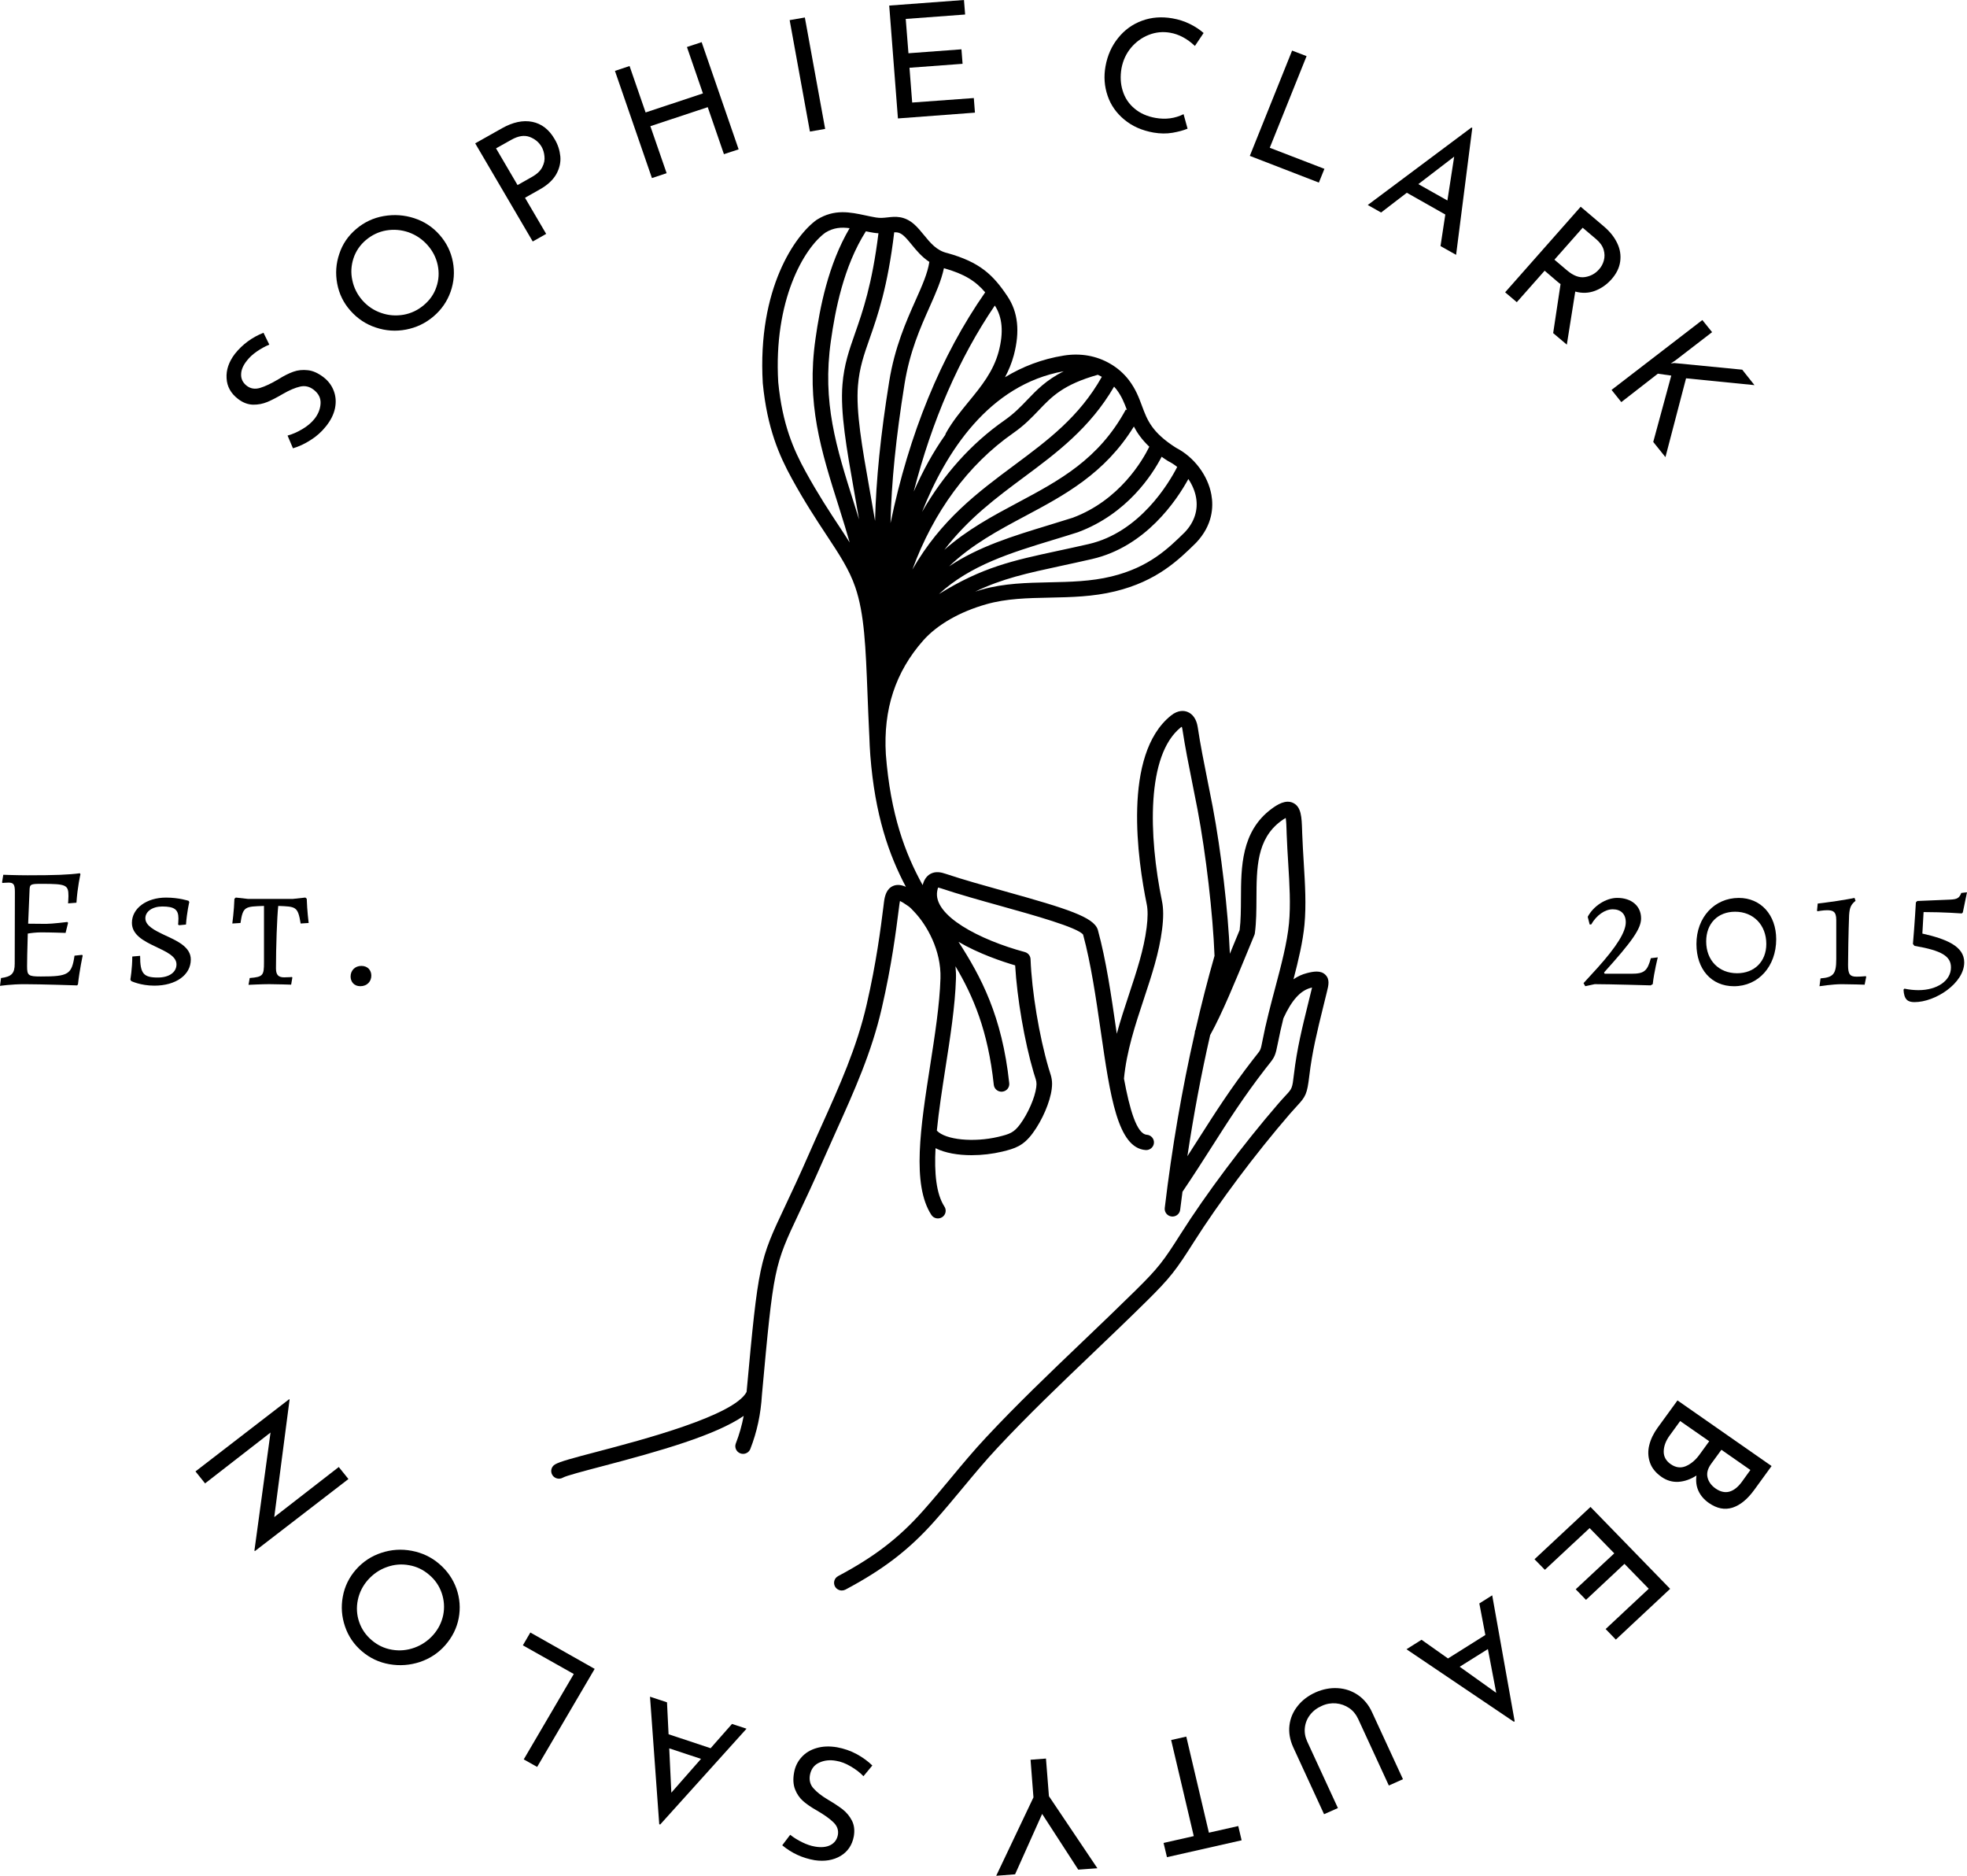 <svg xmlns="http://www.w3.org/2000/svg" width="129" height="123" viewBox="0 0 129 123" fill="none"><path d="M92.263 12.639L94.786 14.066L94.472 16.136L95.494 16.711L96.556 8.391L96.5 8.362L89.701 13.442L90.575 13.935L92.263 12.639ZM95.368 10.271L94.924 13.147L93.018 12.073L95.368 10.271Z" fill="black"></path><path d="M86.858 11.071L83.274 9.69L85.688 3.681L84.739 3.317L81.966 10.221L86.494 11.973L86.858 11.071Z" fill="black"></path><path d="M35.819 15.336L34.431 12.969L35.402 12.42C35.904 12.14 36.263 11.804 36.481 11.424C36.692 11.044 36.783 10.653 36.748 10.256C36.708 9.859 36.589 9.479 36.372 9.12C36.007 8.487 35.516 8.113 34.911 7.99C34.299 7.867 33.638 8.008 32.923 8.41L31.165 9.4L34.938 15.835L35.819 15.336ZM32.531 9.728L33.548 9.159C33.989 8.913 34.377 8.852 34.724 8.974C35.072 9.103 35.336 9.316 35.518 9.623C35.621 9.801 35.683 10.008 35.706 10.244C35.735 10.479 35.689 10.72 35.563 10.96C35.442 11.2 35.225 11.407 34.913 11.587L33.942 12.136L32.531 9.728Z" fill="black"></path><path d="M43.719 11.357L42.652 8.274L46.415 7.027L47.477 10.11L48.441 9.792L46.015 2.764L45.051 3.083L46.1 6.126L42.34 7.374L41.288 4.33L40.329 4.648L42.755 11.676L43.719 11.357Z" fill="black"></path><path d="M73.734 7.844C74.254 8.276 74.892 8.56 75.657 8.694C76.092 8.767 76.501 8.773 76.895 8.706C77.283 8.639 77.615 8.549 77.883 8.437L77.621 7.486C77.062 7.766 76.445 7.85 75.777 7.731C75.236 7.635 74.778 7.434 74.407 7.121C74.036 6.814 73.772 6.421 73.631 5.957C73.483 5.498 73.46 4.999 73.551 4.474C73.648 3.965 73.854 3.516 74.174 3.131C74.5 2.745 74.888 2.465 75.339 2.287C75.795 2.108 76.264 2.062 76.744 2.147C77.32 2.248 77.863 2.538 78.364 3.014L78.935 2.164C78.678 1.94 78.376 1.738 78.032 1.571C77.685 1.399 77.301 1.274 76.885 1.203C76.177 1.08 75.515 1.13 74.892 1.36C74.269 1.59 73.751 1.964 73.334 2.484C72.911 3.004 72.631 3.626 72.501 4.347C72.381 5.019 72.428 5.661 72.639 6.277C72.845 6.893 73.216 7.413 73.734 7.844Z" fill="black"></path><path d="M106.329 26.367L108.726 24.504L109.605 24.629L108.423 28.98L109.223 29.975L110.575 24.807L115.062 25.254L114.259 24.241L109.805 23.806L109.572 23.833L109.884 23.627L112.283 21.78L111.643 20.986L105.689 25.567L106.329 26.367Z" fill="black"></path><path d="M22.976 20.364C23.443 20.895 24.002 21.266 24.648 21.477C25.299 21.695 25.956 21.74 26.63 21.611C27.303 21.483 27.903 21.197 28.429 20.75C28.955 20.303 29.325 19.766 29.552 19.127C29.776 18.484 29.826 17.834 29.7 17.168C29.574 16.508 29.283 15.915 28.827 15.399C28.376 14.885 27.821 14.521 27.166 14.308C26.509 14.095 25.848 14.051 25.169 14.168C24.489 14.285 23.884 14.57 23.366 15.012C22.834 15.459 22.463 16.002 22.252 16.646C22.034 17.283 21.99 17.933 22.114 18.599C22.24 19.269 22.525 19.856 22.976 20.364ZM23.181 16.942C23.335 16.472 23.61 16.069 23.998 15.739C24.392 15.409 24.837 15.196 25.328 15.111C25.825 15.027 26.315 15.067 26.801 15.234C27.28 15.407 27.691 15.681 28.039 16.073C28.38 16.458 28.604 16.896 28.706 17.381C28.809 17.874 28.78 18.35 28.621 18.814C28.468 19.278 28.192 19.675 27.798 20.005C27.41 20.335 26.966 20.548 26.469 20.638C25.966 20.723 25.481 20.688 25.002 20.521C24.522 20.358 24.117 20.086 23.775 19.704C23.432 19.313 23.21 18.875 23.108 18.384C22.999 17.897 23.028 17.416 23.181 16.942Z" fill="black"></path><path d="M54.115 8.453L52.784 1.147L51.787 1.32L53.116 8.627L54.115 8.453Z" fill="black"></path><path d="M102.145 18.474C102.23 18.547 102.298 18.597 102.345 18.626L101.86 21.843L102.756 22.599L103.309 19.119C103.76 19.242 104.194 19.225 104.606 19.069C105.017 18.912 105.376 18.66 105.685 18.313C106.011 17.945 106.199 17.558 106.255 17.149C106.312 16.74 106.25 16.337 106.061 15.946C105.873 15.549 105.582 15.184 105.194 14.854L103.665 13.556L98.71 19.167L99.475 19.815L101.301 17.751L102.145 18.474ZM103.795 14.933L104.68 15.683C104.936 15.902 105.097 16.13 105.171 16.378C105.244 16.623 105.244 16.859 105.182 17.087C105.12 17.312 105.011 17.508 104.862 17.669C104.621 17.943 104.315 18.11 103.948 18.168C103.577 18.229 103.189 18.083 102.772 17.732L101.943 17.028L103.795 14.933Z" fill="black"></path><path d="M15.607 26.156C15.921 26.401 16.251 26.524 16.589 26.536C16.927 26.541 17.239 26.48 17.536 26.357C17.827 26.235 18.169 26.056 18.562 25.826C18.985 25.58 19.362 25.423 19.682 25.35C20.003 25.277 20.299 25.344 20.573 25.557C20.899 25.809 21.047 26.112 21.023 26.474C21 26.833 20.864 27.169 20.612 27.482C20.418 27.721 20.156 27.946 19.824 28.141C19.492 28.337 19.174 28.477 18.859 28.562L19.213 29.396C19.595 29.285 19.983 29.105 20.365 28.859C20.753 28.619 21.091 28.316 21.376 27.957C21.691 27.566 21.885 27.174 21.97 26.772C22.05 26.369 22.027 25.995 21.891 25.636C21.759 25.283 21.538 24.982 21.217 24.734C20.864 24.466 20.521 24.308 20.185 24.276C19.847 24.237 19.529 24.27 19.238 24.375C18.941 24.481 18.615 24.644 18.267 24.863C17.788 25.149 17.383 25.339 17.051 25.438C16.719 25.534 16.434 25.488 16.183 25.298C15.933 25.103 15.807 24.857 15.813 24.56C15.813 24.262 15.944 23.955 16.201 23.637C16.366 23.424 16.583 23.228 16.839 23.05C17.101 22.872 17.377 22.714 17.662 22.597L17.28 21.82C16.532 22.118 15.904 22.576 15.401 23.207C15.007 23.727 14.825 24.264 14.86 24.801C14.887 25.344 15.139 25.797 15.607 26.156Z" fill="black"></path><path d="M63.939 7.386L63.865 6.429L59.823 6.724L59.646 4.443L63.128 4.184L63.054 3.234L59.578 3.492L59.4 1.241L63.295 0.952L63.219 0L58.317 0.365L58.888 7.766L63.939 7.386Z" fill="black"></path><path d="M79.282 120.174L77.799 113.874L76.806 114.098L78.29 120.399L76.309 120.846L76.532 121.78L81.428 120.673L81.207 119.739L79.282 120.174Z" fill="black"></path><path d="M22.217 96.196L17.986 99.48L18.991 91.776L18.968 91.747L12.82 96.485L13.449 97.27L17.742 93.936L16.686 101.673L16.715 101.711L22.851 96.984L22.217 96.196Z" fill="black"></path><path d="M28.803 102.546C28.283 102.099 27.68 101.819 27.004 101.69C26.325 101.562 25.663 101.606 25.006 101.824C24.355 102.037 23.8 102.406 23.344 102.922C22.894 103.436 22.603 104.025 22.483 104.691C22.357 105.356 22.409 106.01 22.626 106.649C22.844 107.292 23.214 107.835 23.734 108.278C24.266 108.731 24.864 109.011 25.543 109.128C26.216 109.245 26.884 109.195 27.536 108.982C28.186 108.763 28.741 108.401 29.192 107.89C29.659 107.359 29.956 106.766 30.082 106.112C30.208 105.452 30.156 104.804 29.935 104.171C29.706 103.536 29.329 102.993 28.803 102.546ZM29.067 105.903C28.965 106.39 28.747 106.826 28.411 107.206C28.068 107.591 27.658 107.871 27.179 108.044C26.7 108.217 26.209 108.263 25.712 108.178C25.209 108.094 24.771 107.887 24.377 107.551C23.989 107.221 23.715 106.824 23.554 106.354C23.393 105.884 23.366 105.402 23.468 104.911C23.571 104.418 23.794 103.977 24.136 103.591C24.483 103.206 24.889 102.926 25.368 102.757C25.848 102.584 26.333 102.544 26.824 102.634C27.315 102.718 27.753 102.926 28.142 103.261C28.536 103.591 28.809 103.994 28.97 104.464C29.129 104.934 29.164 105.416 29.067 105.903Z" fill="black"></path><path d="M68.597 115.313L67.586 115.392L67.776 117.859L65.333 123L66.571 122.904L68.346 118.943L70.714 122.597L71.97 122.507L68.791 117.78L68.597 115.313Z" fill="black"></path><path d="M108.705 93.627C108.443 93.992 108.26 94.365 108.163 94.757C108.066 95.142 108.078 95.524 108.204 95.893C108.324 96.257 108.586 96.581 108.974 96.85C109.312 97.084 109.683 97.191 110.077 97.168C110.476 97.14 110.87 97.005 111.258 96.754C111.208 97.113 111.247 97.448 111.385 97.755C111.528 98.068 111.755 98.337 112.081 98.561C112.601 98.92 113.108 99.02 113.616 98.862C114.125 98.699 114.598 98.314 115.049 97.694L116.184 96.132L110.013 91.829L108.705 93.627ZM112.894 95.066L114.794 96.391L114.23 97.174C113.979 97.516 113.709 97.728 113.418 97.811C113.127 97.89 112.825 97.823 112.51 97.604C112.231 97.408 112.054 97.168 111.984 96.877C111.916 96.591 111.996 96.296 112.225 95.981L112.894 95.066ZM112.095 94.506L111.445 95.401C111.189 95.749 110.897 95.994 110.56 96.14C110.228 96.28 109.898 96.236 109.572 96.012C109.258 95.793 109.104 95.513 109.11 95.173C109.116 94.832 109.242 94.484 109.498 94.133L110.189 93.182L112.095 94.506Z" fill="black"></path><path d="M97.018 105.141L97.412 107.211L94.963 108.75L93.228 107.524L92.24 108.146L99.284 112.901L99.335 112.867L97.862 104.61L97.018 105.141ZM95.729 109.293L97.579 108.134L98.126 111.004L95.729 109.293Z" fill="black"></path><path d="M100.637 102.243L101.316 102.937L104.251 100.201L105.867 101.857L103.339 104.213L104.012 104.907L106.535 102.546L108.128 104.178L105.301 106.82L105.97 107.513L109.531 104.184L104.309 98.814L100.637 102.243Z" fill="black"></path><path d="M89.055 111.144C88.656 110.876 88.217 110.724 87.726 110.697C87.241 110.668 86.756 110.764 86.282 110.971C85.797 111.19 85.403 111.486 85.106 111.862C84.803 112.241 84.621 112.662 84.565 113.137C84.508 113.607 84.594 114.089 84.809 114.565L86.835 118.962L87.743 118.559L85.729 114.194C85.591 113.893 85.541 113.59 85.576 113.283C85.611 112.976 85.723 112.696 85.919 112.445C86.113 112.193 86.369 111.998 86.69 111.858C86.992 111.718 87.307 111.668 87.619 111.695C87.932 111.722 88.225 111.829 88.481 112.002C88.737 112.174 88.931 112.416 89.069 112.711L91.083 117.082L92.009 116.667L89.983 112.276C89.764 111.793 89.449 111.418 89.055 111.144Z" fill="black"></path><path d="M34.29 107.889L37.63 109.769L34.348 115.368L35.227 115.862L39 109.433L34.781 107.048L34.29 107.889Z" fill="black"></path><path d="M46.603 114.636L43.846 113.719L43.743 111.626L42.629 111.257L43.234 119.616L43.296 119.639L48.959 113.356L48.006 113.043L46.603 114.636ZM44.028 117.55L43.89 114.645L45.974 115.334L44.028 117.55Z" fill="black"></path><path d="M54.898 114.574C54.401 114.49 53.956 114.507 53.557 114.624C53.151 114.741 52.825 114.937 52.569 115.223C52.313 115.503 52.146 115.839 52.078 116.23C51.998 116.662 52.022 117.03 52.146 117.343C52.266 117.649 52.449 117.908 52.683 118.114C52.918 118.315 53.219 118.522 53.58 118.724C54.059 119.004 54.424 119.261 54.665 119.501C54.911 119.741 55.002 120.015 54.95 120.318C54.894 120.625 54.727 120.849 54.459 120.989C54.191 121.124 53.853 121.156 53.448 121.085C53.18 121.041 52.901 120.945 52.615 120.805C52.33 120.665 52.062 120.504 51.822 120.312L51.301 121.001C51.919 121.515 52.625 121.839 53.43 121.979C54.086 122.075 54.651 121.979 55.127 121.699C55.6 121.413 55.885 120.989 55.994 120.418C56.062 120.026 56.023 119.685 55.874 119.388C55.72 119.09 55.52 118.85 55.268 118.649C55.012 118.453 54.692 118.24 54.304 118.012C53.881 117.761 53.562 117.509 53.351 117.268C53.133 117.028 53.06 116.736 53.116 116.401C53.19 116.003 53.395 115.729 53.733 115.578C54.065 115.426 54.436 115.388 54.83 115.461C55.144 115.51 55.464 115.633 55.794 115.829C56.132 116.025 56.406 116.238 56.627 116.472L57.209 115.768C56.929 115.493 56.586 115.242 56.186 115.023C55.788 114.808 55.359 114.659 54.898 114.574Z" fill="black"></path><path d="M103.851 64.467L103.965 64.668L104.583 64.534C105.57 64.534 108.252 64.613 108.252 64.613L108.39 64.534C108.481 63.717 108.722 62.777 108.722 62.777L108.266 62.832C108.037 63.682 107.822 63.851 106.987 63.851H105.24L105.194 63.772C107.055 61.708 107.626 60.891 107.626 60.219C107.626 59.414 107.008 58.877 106.061 58.877C105.33 58.877 104.503 59.402 104.126 60.118L104.253 60.62H104.355C104.699 60.016 105.252 59.625 105.766 59.625C106.304 59.625 106.622 59.937 106.622 60.475C106.622 61.102 106.04 62.051 104.755 63.479L103.851 64.467Z" fill="black"></path><path d="M121.759 64.043C121.315 64.043 121.2 63.874 121.2 63.281C121.2 62.712 121.224 61.194 121.268 60.008C121.303 59.494 121.395 59.314 121.691 59.068L121.624 58.879C121.6 58.879 121.6 58.901 120.471 59.08C119.889 59.17 119.209 59.249 119.209 59.249L119.163 59.719L119.198 59.753C119.198 59.753 119.563 59.686 119.809 59.686C120.197 59.686 120.426 59.753 120.426 60.323V62.88C120.426 63.864 120.244 64.089 119.394 64.156L119.326 64.67C119.326 64.67 120.187 64.536 120.77 64.536C121.329 64.536 122.287 64.569 122.287 64.569L122.39 64.054L122.367 64.01C122.363 64.008 122.033 64.043 121.759 64.043Z" fill="black"></path><path d="M10.8 61.319C10.138 61.006 9.533 60.703 9.533 60.212C9.533 59.765 10 59.441 10.641 59.441C11.44 59.441 11.702 59.642 11.702 60.223C11.702 60.457 11.679 60.626 11.679 60.626L11.747 60.67L12.197 60.626C12.253 59.832 12.414 59.149 12.414 59.149L12.368 59.07C12.368 59.07 11.745 58.857 10.889 58.857C9.61 58.857 8.651 59.561 8.651 60.513C8.651 61.296 9.416 61.699 10.169 62.057C10.877 62.399 11.574 62.69 11.574 63.237C11.574 63.763 11.083 64.099 10.354 64.099C9.406 64.099 9.189 63.841 9.189 62.677L8.675 62.721C8.675 63.527 8.549 64.231 8.549 64.231L8.605 64.331C8.605 64.331 9.222 64.632 10.123 64.632C11.537 64.632 12.513 63.928 12.513 62.921C12.519 62.09 11.599 61.687 10.8 61.319Z" fill="black"></path><path d="M114.036 58.879C112.436 58.879 111.256 60.154 111.256 61.9C111.256 63.561 112.238 64.67 113.717 64.67C115.316 64.67 116.487 63.371 116.487 61.587C116.485 59.987 115.474 58.879 114.036 58.879ZM113.921 63.818C112.722 63.818 111.895 62.969 111.895 61.731C111.895 60.557 112.654 59.784 113.795 59.784C114.994 59.784 115.838 60.657 115.838 61.898C115.838 63.047 115.062 63.818 113.921 63.818Z" fill="black"></path><path d="M4.887 62.665C4.704 63.897 4.487 64.031 2.678 64.031C1.855 64.031 1.776 63.964 1.776 63.36C1.776 62.992 1.787 62.431 1.822 61.217C2.016 61.182 2.36 61.138 2.701 61.138C3.319 61.138 4.301 61.173 4.301 61.173L4.465 60.513L4.415 60.457C4.415 60.457 3.433 60.58 3.022 60.58C2.68 60.58 2.096 60.569 1.846 60.569L1.937 58.397C1.948 57.977 1.993 57.956 2.736 57.956C4.345 57.956 4.489 58.023 4.489 58.756C4.489 58.913 4.465 59.237 4.465 59.237L5.013 59.193C5.081 58.157 5.275 57.33 5.275 57.33L5.24 57.261C4.487 57.361 3.625 57.395 1.809 57.395C1.124 57.395 0.215 57.361 0.215 57.361L0.136 57.854L0.159 57.898C0.159 57.898 0.415 57.875 0.553 57.875C0.895 57.875 0.976 57.998 0.976 58.485L0.965 63.193C0.965 63.83 0.759 64.043 0.068 64.133L0 64.647C0 64.647 0.726 64.536 1.593 64.536C2.678 64.536 5.057 64.615 5.057 64.615L5.114 64.547C5.217 63.596 5.422 62.667 5.422 62.667L5.387 62.612L4.887 62.665Z" fill="black"></path><path d="M22.993 64.031C22.993 64.356 23.199 64.668 23.631 64.668C24.076 64.668 24.352 64.356 24.352 63.974C24.352 63.627 24.122 63.337 23.701 63.337C23.267 63.337 22.993 63.651 22.993 64.031Z" fill="black"></path><path d="M19.717 60.557L20.243 60.523C20.243 60.523 20.14 59.717 20.117 58.934L20.026 58.855L19.187 58.946H16.276L15.465 58.855L15.374 58.934C15.351 59.705 15.236 60.557 15.236 60.557L15.772 60.523C15.931 59.425 16.08 59.448 17.313 59.404V63.112C17.313 63.951 17.256 64.064 16.377 64.131L16.298 64.578C16.298 64.578 17.177 64.534 17.656 64.534C18.101 64.534 19.094 64.567 19.094 64.567L19.174 64.097L19.139 64.064C19.139 64.064 18.945 64.087 18.636 64.087C18.248 64.087 18.099 63.918 18.099 63.494C18.099 62.113 18.167 60.131 18.248 59.404C19.397 59.45 19.535 59.427 19.717 60.557Z" fill="black"></path><path d="M126.073 61.217L126.153 59.807C127.482 59.807 128.658 59.897 128.658 59.897L128.726 59.83L129 58.51L128.624 58.554C128.497 58.89 128.35 58.969 127.904 58.99L125.74 59.08L125.648 59.17C125.648 59.17 125.569 60.58 125.454 61.9L125.557 62.023C127.366 62.33 127.948 62.712 127.948 63.439C127.948 64.323 127.019 64.927 125.819 64.927C125.522 64.927 125.214 64.895 124.894 64.828L124.837 64.895C124.872 65.555 125.123 65.712 125.557 65.712C126.927 65.712 128.818 64.471 128.818 63.105C128.82 62.034 127.61 61.564 126.073 61.217Z" fill="black"></path><path d="M84.601 73.031C84.786 72.818 84.935 72.657 85.055 72.526C85.632 71.905 85.725 71.738 85.867 70.543C86.057 68.952 86.389 67.607 86.773 66.048C86.843 65.766 86.915 65.478 86.987 65.179L87.023 65.031C87.128 64.613 87.227 64.216 86.919 63.916C86.61 63.613 86.135 63.701 85.713 63.809C85.399 63.888 85.104 64.022 84.83 64.214C85.158 62.953 85.442 61.756 85.549 60.645C85.671 59.331 85.589 57.986 85.502 56.563C85.465 55.945 85.426 55.306 85.401 54.645L85.395 54.451C85.366 53.587 85.345 52.904 84.801 52.647C84.32 52.421 83.79 52.741 83.383 53.044C81.401 54.522 81.392 56.856 81.384 58.915C81.38 59.648 81.378 60.34 81.298 60.987C81.172 61.292 81.04 61.612 80.904 61.94C80.823 62.138 80.741 62.339 80.658 62.541C80.545 59.765 80.087 55.838 79.532 52.903C79.426 52.346 79.315 51.796 79.206 51.253C78.956 50.006 78.721 48.828 78.549 47.679C78.471 47.17 78.228 46.813 77.867 46.677C77.673 46.602 77.275 46.535 76.794 46.921C73.596 49.484 74.617 56.432 75.207 59.304C75.282 59.659 75.28 60.196 75.199 60.822C75.018 62.261 74.543 63.696 74.04 65.213C73.761 66.053 73.48 66.909 73.241 67.786C73.227 67.686 73.212 67.586 73.198 67.487C72.876 65.265 72.544 62.969 72.001 60.983C71.997 60.971 71.995 60.962 71.991 60.95C71.71 60.137 70.019 59.592 65.936 58.455C64.582 58.077 63.18 57.687 62.018 57.298C61.729 57.198 61.352 57.112 61.003 57.311C60.714 57.478 60.58 57.773 60.508 58.038C59.361 55.962 58.402 53.415 58.096 49.465C57.921 46.503 58.725 44.059 60.551 41.992C61.471 40.958 62.94 40.116 64.686 39.621C66.008 39.245 67.382 39.218 68.837 39.188C70.237 39.159 71.682 39.13 73.132 38.775C75.872 38.11 77.289 36.722 78.44 35.593C79.531 34.441 79.589 33.242 79.445 32.441C79.218 31.172 78.308 29.966 77.124 29.361C75.537 28.351 75.238 27.545 74.892 26.612C74.692 26.075 74.487 25.519 74.033 24.922C73.703 24.491 73.28 24.12 72.814 23.854C71.915 23.326 70.862 23.14 69.767 23.315C68.339 23.543 67.06 24.038 65.911 24.736C66.148 24.293 66.347 23.817 66.489 23.29C66.901 21.724 66.763 20.464 66.074 19.434C65.129 18.016 64.259 17.189 62.134 16.596C62.127 16.594 62.121 16.593 62.113 16.591C61.426 16.429 61.02 15.934 60.592 15.409C60.395 15.169 60.192 14.921 59.961 14.714C59.303 14.131 58.701 14.2 58.216 14.254C57.966 14.283 57.729 14.308 57.453 14.262C57.219 14.223 56.982 14.173 56.753 14.123C55.755 13.911 54.723 13.69 53.584 14.4C53.574 14.405 53.566 14.411 53.557 14.417C52.177 15.401 49.662 18.9 50.025 25.128C50.312 28.093 51.111 29.887 51.932 31.384C52.782 32.934 53.541 34.081 54.209 35.094C55.041 36.354 55.699 37.35 56.093 38.507C56.691 40.251 56.774 42.453 56.893 45.503C56.926 46.359 56.961 47.243 57.009 48.222C57.009 48.227 57.011 48.233 57.011 48.241C57.025 48.697 57.046 49.129 57.077 49.534C57.382 53.455 58.296 56.047 59.408 58.15C59.122 58.025 58.839 57.979 58.571 58.094C58.14 58.28 58.026 58.748 57.975 59.139L57.931 59.494C57.76 60.854 57.473 63.13 56.832 65.894C56.188 68.691 55.072 71.166 53.892 73.788C53.621 74.391 53.347 74.997 53.077 75.615C52.417 77.125 51.897 78.226 51.48 79.11C49.809 82.653 49.737 82.803 48.963 91.273C48.138 92.837 42.099 94.421 39.176 95.189C37.531 95.62 36.725 95.837 36.401 96.025C36.158 96.167 36.077 96.474 36.221 96.714C36.316 96.873 36.486 96.961 36.659 96.961C36.746 96.961 36.836 96.938 36.917 96.892C37.137 96.766 38.307 96.459 39.438 96.161C43.316 95.144 46.927 94.114 48.773 92.844C48.654 93.468 48.484 94.066 48.257 94.648C48.156 94.906 48.286 95.198 48.548 95.3C48.608 95.323 48.67 95.334 48.732 95.334C48.936 95.334 49.13 95.212 49.208 95.012C49.644 93.895 49.895 92.731 49.97 91.453C50.735 83.072 50.768 83.005 52.404 79.538C52.825 78.648 53.347 77.539 54.013 76.016C54.282 75.402 54.554 74.799 54.824 74.199C56.027 71.531 57.162 69.012 57.826 66.119C58.478 63.306 58.769 60.998 58.944 59.619L58.989 59.268C59 59.187 59.012 59.124 59.022 59.078C59.12 59.124 59.287 59.22 59.563 59.414C59.689 59.5 59.815 59.634 59.951 59.782C60.784 60.651 61.736 62.318 61.678 64.154C61.626 65.865 61.308 67.903 61.001 69.873C60.376 73.881 59.784 77.668 61.081 79.665C61.232 79.899 61.546 79.966 61.785 79.816C62.022 79.666 62.092 79.354 61.938 79.12C61.393 78.278 61.269 76.908 61.354 75.291C61.991 75.609 62.837 75.749 63.716 75.749C64.393 75.749 65.088 75.667 65.719 75.517C66.561 75.314 67.108 75.147 67.727 74.306C68.354 73.459 68.867 72.265 68.973 71.413C69.043 70.894 68.95 70.602 68.841 70.266C68.818 70.197 68.795 70.121 68.769 70.036C68.152 67.937 67.665 65.002 67.586 62.896C67.578 62.675 67.425 62.487 67.211 62.429C64.238 61.628 61.172 60.031 61.465 58.424C61.486 58.307 61.509 58.238 61.525 58.197C61.558 58.203 61.612 58.217 61.69 58.243C62.88 58.642 64.294 59.036 65.662 59.417C67.776 60.007 70.664 60.81 71.032 61.284C71.55 63.201 71.876 65.447 72.191 67.621C72.81 71.899 73.299 75.277 75.133 75.412C75.409 75.433 75.657 75.224 75.678 74.947C75.7 74.669 75.488 74.429 75.209 74.408C74.543 74.36 74.079 72.714 73.712 70.729C73.883 68.927 74.456 67.197 75.011 65.522C75.529 63.956 76.02 62.479 76.212 60.943C76.309 60.189 76.307 59.565 76.206 59.095C75.319 54.773 75.178 49.507 77.438 47.698C77.462 47.679 77.483 47.663 77.501 47.654C77.516 47.692 77.534 47.748 77.545 47.825C77.722 48.995 77.96 50.184 78.213 51.445C78.321 51.986 78.43 52.534 78.537 53.085C79.09 56.01 79.546 59.941 79.651 62.677C79.201 64.244 78.789 65.862 78.409 67.513C78.37 67.59 78.353 67.671 78.354 67.749C77.526 71.392 76.862 75.225 76.387 79.21C76.354 79.486 76.553 79.736 76.833 79.768C76.852 79.77 76.874 79.772 76.893 79.772C77.147 79.772 77.369 79.584 77.398 79.327C77.446 78.928 77.499 78.535 77.551 78.139C77.555 78.134 77.563 78.128 77.567 78.122C78.288 77.056 78.902 76.094 79.494 75.166C80.553 73.503 81.556 71.931 82.983 70.086C83.074 69.969 83.148 69.875 83.212 69.796C83.588 69.326 83.647 69.219 83.802 68.415C83.907 67.87 84.033 67.32 84.169 66.771C84.712 65.583 85.287 64.947 85.974 64.774C85.999 64.768 86.024 64.76 86.047 64.757C86.045 64.764 86.043 64.772 86.041 64.781L86.003 64.937C85.931 65.234 85.859 65.522 85.791 65.802C85.399 67.392 85.059 68.766 84.862 70.418C84.749 71.369 84.749 71.369 84.312 71.839C84.184 71.978 84.027 72.146 83.833 72.371C81.537 75.028 79.086 78.299 77.435 80.906C76.301 82.694 75.979 83.131 74.463 84.626C73.307 85.765 72.133 86.888 70.997 87.973C68.769 90.103 66.664 92.115 64.665 94.258C63.846 95.133 63.128 95.998 62.367 96.913C61.781 97.619 61.174 98.35 60.506 99.1C58.94 100.859 57.335 102.089 54.967 103.348C54.719 103.48 54.628 103.785 54.76 104.029C54.851 104.197 55.028 104.293 55.208 104.293C55.29 104.293 55.371 104.274 55.449 104.234C57.931 102.914 59.617 101.621 61.271 99.764C61.95 99.001 62.563 98.264 63.155 97.55C63.906 96.647 64.615 95.793 65.414 94.939C67.394 92.817 69.487 90.814 71.706 88.695C72.845 87.607 74.023 86.481 75.183 85.335C76.763 83.776 77.13 83.279 78.298 81.437C79.919 78.878 82.335 75.653 84.601 73.031ZM78.44 32.619C78.587 33.446 78.329 34.236 77.708 34.894C76.604 35.976 75.354 37.202 72.888 37.801C71.547 38.129 70.159 38.156 68.816 38.184C67.359 38.215 65.853 38.246 64.405 38.656C64.252 38.7 64.102 38.746 63.953 38.794C65.758 37.933 67.337 37.592 69.587 37.106C70.207 36.972 70.877 36.828 71.612 36.659C75.127 35.855 77.161 32.822 77.935 31.41C78.188 31.786 78.366 32.203 78.44 32.619ZM76.183 29.951C76.313 30.043 76.447 30.135 76.594 30.227C76.608 30.236 76.623 30.244 76.639 30.252C76.837 30.351 77.027 30.476 77.204 30.618C76.67 31.66 74.76 34.908 71.383 35.679C70.652 35.846 69.986 35.99 69.371 36.122C66.398 36.763 64.424 37.191 61.577 38.954C63.638 37.058 66.295 36.247 69.086 35.397C69.612 35.238 70.144 35.075 70.679 34.904L70.702 34.896C73.93 33.691 75.573 31.125 76.183 29.951ZM74.361 27.969C74.582 28.391 74.888 28.832 75.374 29.293C74.935 30.186 73.431 32.797 70.353 33.949C69.825 34.117 69.303 34.277 68.785 34.434C66.443 35.148 64.189 35.834 62.245 37.137C63.735 35.708 65.463 34.783 67.234 33.839C69.806 32.468 72.459 31.054 74.361 27.969ZM73.064 25.352C73.117 25.412 73.171 25.471 73.219 25.534C73.563 25.985 73.736 26.426 73.908 26.891L73.835 26.852C72.063 30.121 69.484 31.497 66.751 32.955C65.102 33.835 63.429 34.729 61.931 36.055C63.504 34.002 65.342 32.636 67.149 31.293C69.284 29.707 71.486 28.069 73.064 25.352ZM71.999 24.575C72.088 24.615 72.175 24.66 72.261 24.709C70.788 27.328 68.721 28.867 66.538 30.49C64.147 32.266 61.707 34.079 59.837 37.346C61.22 33.574 63.481 30.47 66.458 28.393C67.182 27.888 67.659 27.387 68.121 26.904C68.983 25.997 69.736 25.214 71.999 24.575ZM69.759 24.345C68.612 24.922 67.987 25.575 67.38 26.21C66.953 26.657 66.51 27.119 65.87 27.566C63.685 29.091 61.867 31.134 60.471 33.567C62.018 29.674 64.838 25.225 69.759 24.345ZM65.243 20.034C65.742 20.805 65.827 21.79 65.499 23.04C65.148 24.36 64.355 25.331 63.512 26.357C62.992 26.994 62.453 27.65 62.041 28.391C62.02 28.429 62.006 28.471 61.995 28.512C61.195 29.643 60.508 30.902 59.924 32.235C61.114 27.593 62.899 23.48 65.243 20.034ZM61.905 17.586C63.26 17.97 63.982 18.432 64.611 19.169C61.707 23.33 59.615 28.452 58.402 34.303C58.461 31.619 58.758 28.682 59.322 25.175C59.662 23.054 60.357 21.492 60.972 20.115C61.377 19.203 61.736 18.388 61.905 17.586ZM55.061 34.551C54.403 33.555 53.657 32.425 52.827 30.912C52.056 29.509 51.305 27.827 51.038 25.058C50.727 19.721 52.714 16.274 54.137 15.25C54.67 14.923 55.171 14.889 55.72 14.962C54.3 17.373 53.764 20.215 53.483 22.208C52.871 26.472 53.83 29.498 55.043 33.327C55.301 34.144 55.528 34.887 55.724 35.572C55.517 35.243 55.295 34.908 55.061 34.551ZM56.015 33.026C54.841 29.317 53.914 26.388 54.492 22.348C54.773 20.355 55.317 17.483 56.786 15.167C56.949 15.2 57.112 15.234 57.283 15.261C57.397 15.28 57.506 15.29 57.611 15.296C57.195 18.659 56.576 20.427 56.074 21.86C55.689 22.96 55.356 23.909 55.251 25.208C55.099 27.036 55.526 29.444 56.019 32.23C56.124 32.819 56.231 33.431 56.338 34.06C56.235 33.728 56.13 33.385 56.015 33.026ZM57.023 32.055C56.541 29.337 56.126 26.99 56.266 25.289C56.361 24.117 56.658 23.267 57.036 22.191C57.564 20.684 58.216 18.822 58.645 15.232C58.882 15.223 59.049 15.267 59.276 15.468C59.447 15.62 59.615 15.829 59.796 16.048C60.1 16.422 60.458 16.852 60.949 17.174C60.834 17.924 60.477 18.726 60.038 19.71C59.431 21.072 58.676 22.768 58.315 25.018C57.752 28.515 57.453 31.458 57.388 34.156C57.265 33.431 57.141 32.727 57.023 32.055ZM67.787 70.326C67.815 70.42 67.842 70.502 67.867 70.579C67.962 70.871 68.001 70.991 67.96 71.291C67.875 71.974 67.419 73.017 66.901 73.719C66.489 74.276 66.212 74.366 65.474 74.544C63.856 74.928 62.01 74.744 61.445 74.143C61.444 74.141 61.441 74.14 61.44 74.138C61.568 72.833 61.789 71.423 62.004 70.03C62.317 68.029 62.639 65.961 62.693 64.189C62.703 63.909 62.689 63.632 62.662 63.362C63.827 65.326 64.795 67.584 65.175 71.135C65.203 71.394 65.424 71.586 65.682 71.586C65.699 71.586 65.719 71.584 65.736 71.582C66.016 71.553 66.219 71.306 66.188 71.028C65.717 66.617 64.331 64.037 62.862 61.76C64.207 62.547 65.761 63.063 66.576 63.302C66.701 65.451 67.184 68.277 67.787 70.326ZM84.535 60.549C84.413 61.831 84.025 63.289 83.616 64.831C83.47 65.38 83.323 65.938 83.183 66.502C83.183 66.506 83.181 66.51 83.181 66.514C83.039 67.085 82.907 67.661 82.797 68.235C82.678 68.843 82.678 68.843 82.409 69.178C82.343 69.261 82.263 69.361 82.168 69.484C80.712 71.365 79.699 72.954 78.626 74.638C78.382 75.022 78.129 75.415 77.871 75.816C78.283 73.082 78.781 70.429 79.365 67.874C80.142 66.477 81.046 64.273 81.848 62.322C81.991 61.971 82.131 61.631 82.265 61.309C82.282 61.269 82.294 61.227 82.298 61.182C82.395 60.453 82.397 59.673 82.401 58.919C82.409 56.916 82.416 55.026 83.996 53.848C84.141 53.739 84.246 53.674 84.32 53.635C84.355 53.844 84.369 54.203 84.376 54.481L84.382 54.679C84.407 55.354 84.446 55.999 84.485 56.622C84.57 58.006 84.65 59.312 84.535 60.549Z" fill="black"></path></svg>